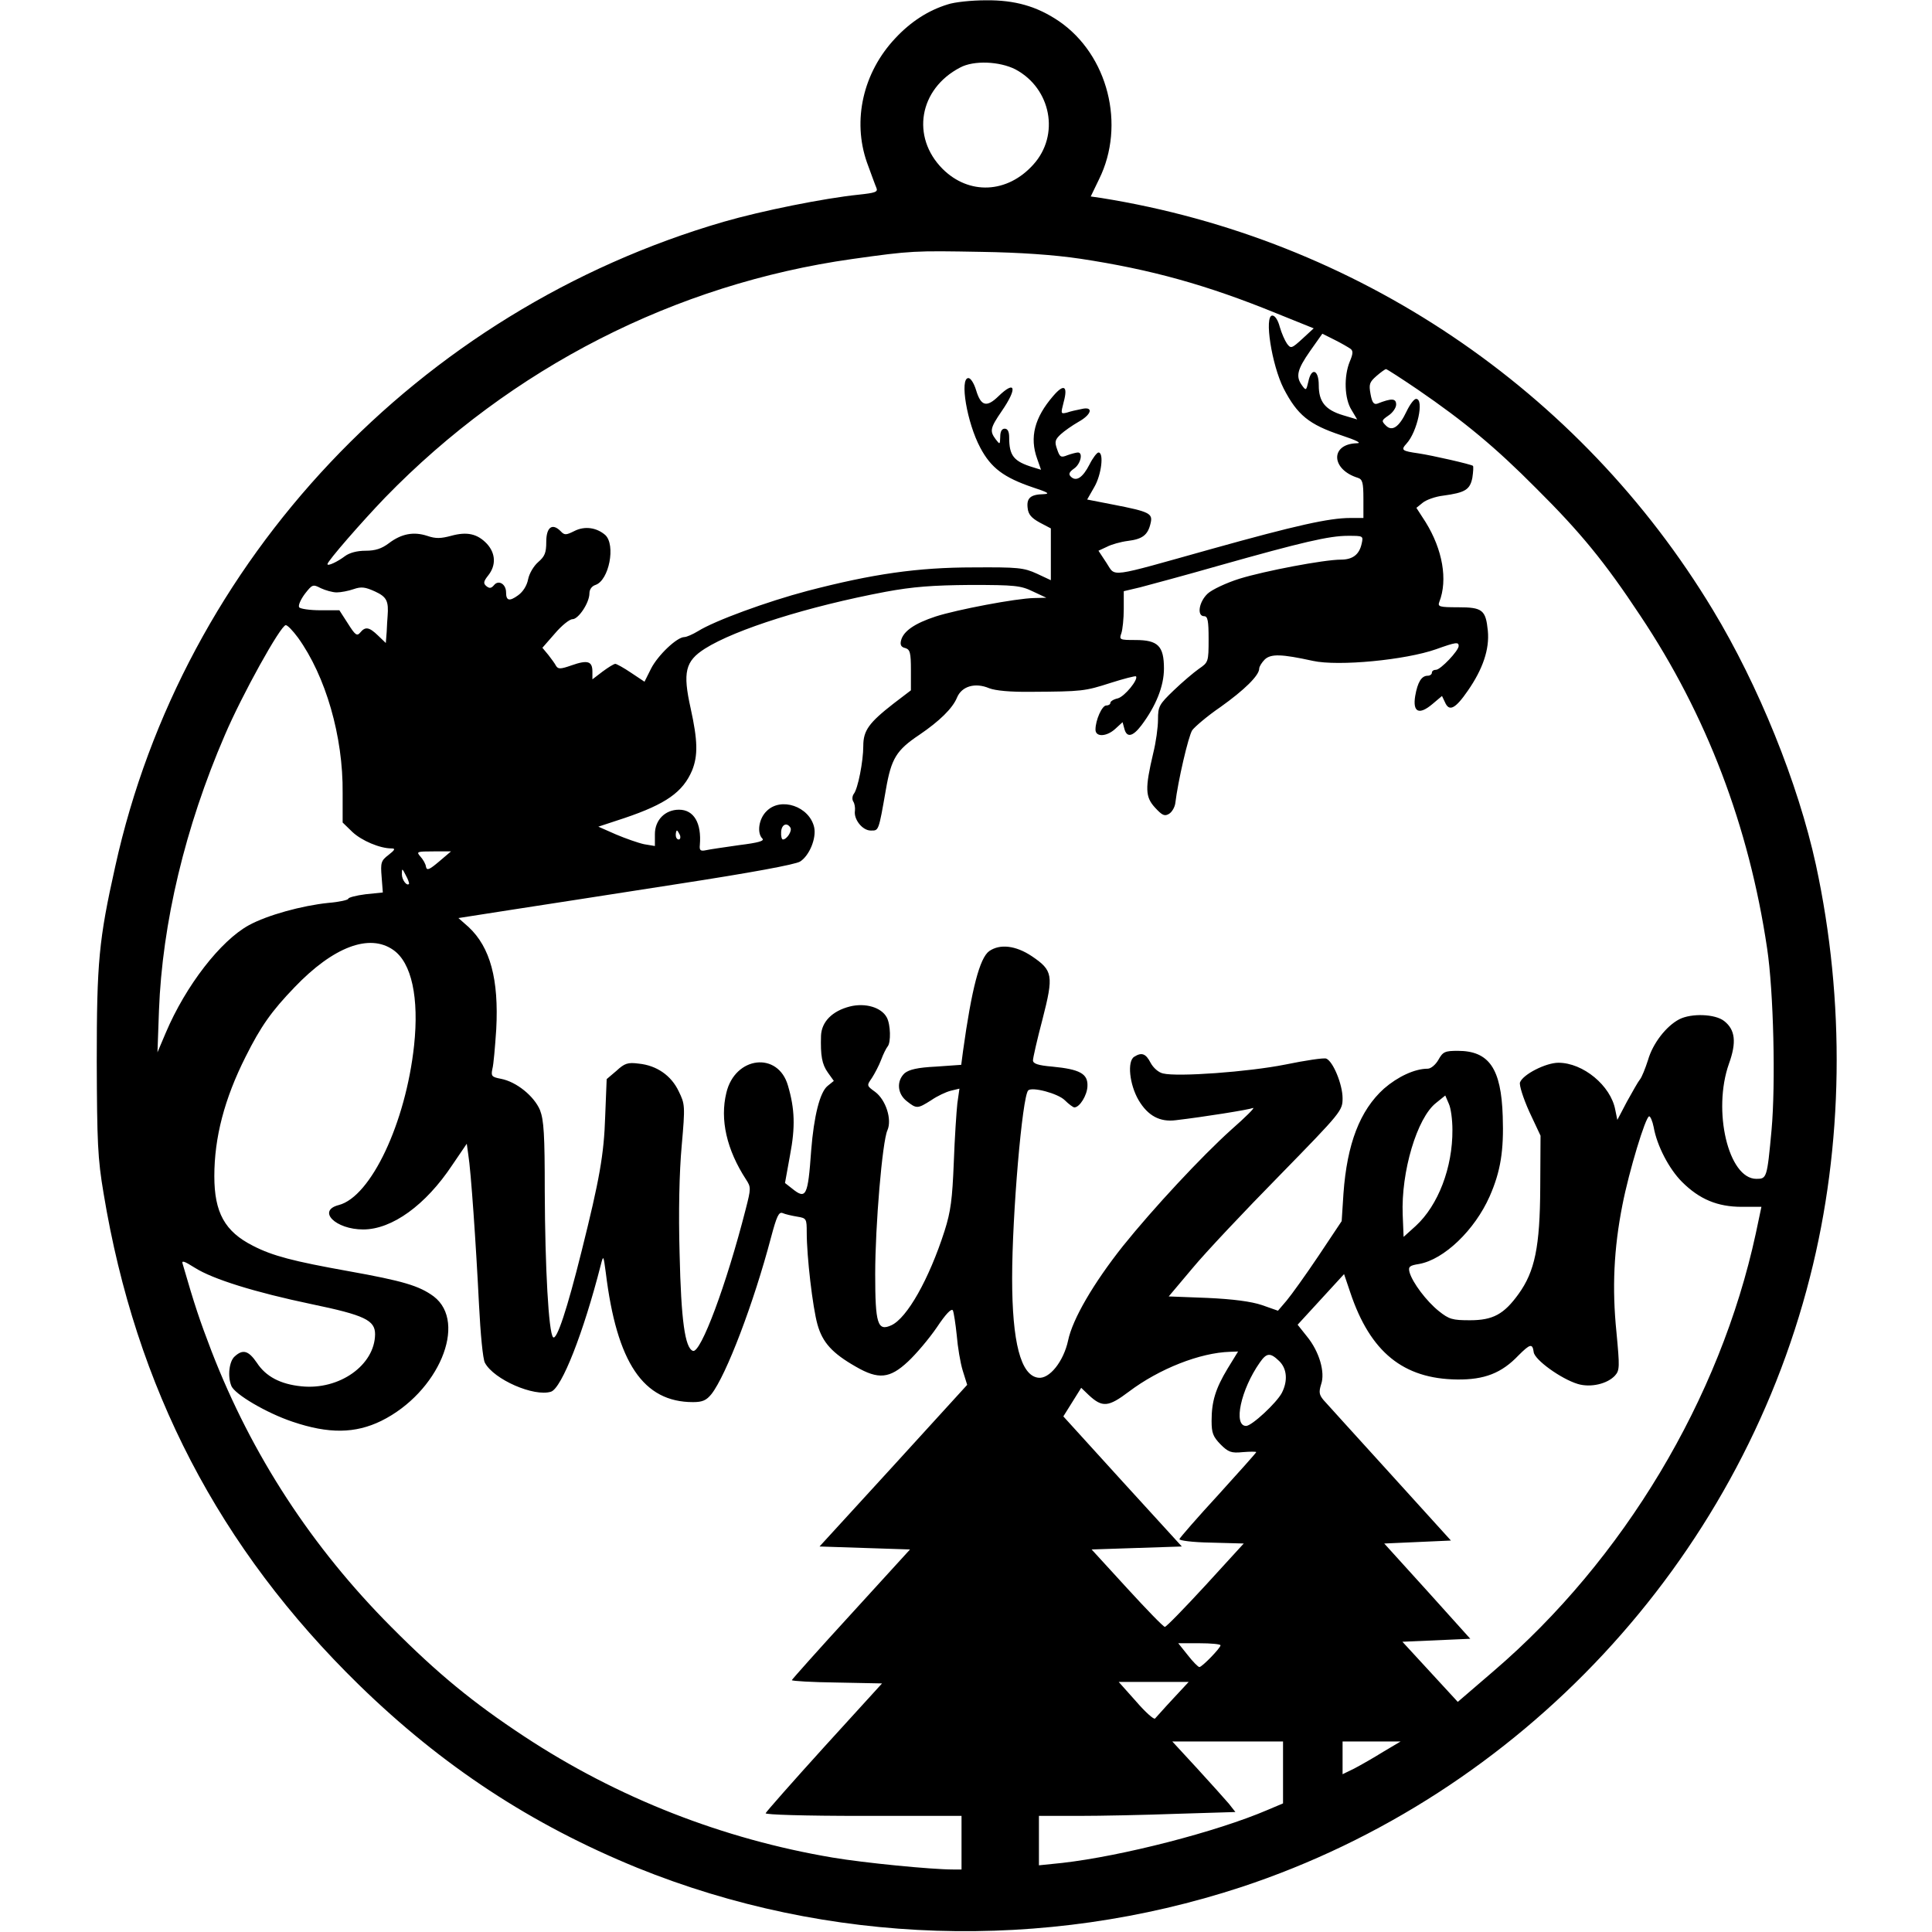 <?xml version="1.0" encoding="UTF-8" standalone="yes"?>
<svg version="1.0" xmlns="http://www.w3.org/2000/svg" width="100mm" height="100mm" viewBox="0 0 585 649" preserveAspectRatio="xMidYMid meet">
  <g transform="translate(0,649) scale(0.1,-0.1)" fill="#000000" stroke="none">
    <path d="M2863 6475 c-65 -20 -124 -58 -176 -114 -108 -115 -144 -275 -95
-416 14 -38 28 -77 32 -86 6 -14 -4 -17 -60 -23 -116 -12 -325 -54 -453 -91
-1025 -298 -1817 -1136 -2044 -2166 -55 -246 -62 -321 -62 -654 1 -272 3 -326
23 -444 108 -654 388 -1192 858 -1651 280 -273 579 -469 934 -614 642 -260
1366 -283 2030 -65 938 310 1667 1092 1910 2049 113 442 119 927 20 1385 -60
275 -193 603 -346 856 -447 741 -1199 1247 -2055 1384 l-35 5 28 58 c90 182
30 418 -135 531 -74 50 -148 71 -245 70 -48 0 -106 -6 -129 -14z m228 -218
c120 -64 150 -221 60 -320 -87 -97 -216 -103 -305 -14 -106 107 -79 268 59
340 46 25 133 21 186 -6z m217 -636 c238 -36 426 -88 661 -184 l124 -50 -38
-35 c-36 -33 -39 -34 -52 -16 -7 10 -18 35 -24 56 -6 23 -16 38 -25 38 -28 0
-2 -166 38 -245 46 -89 85 -121 193 -157 54 -18 71 -27 52 -27 -89 -3 -86 -88
4 -116 16 -5 19 -16 19 -71 l0 -64 -44 0 c-71 0 -183 -25 -466 -104 -354 -99
-321 -95 -353 -47 l-27 41 28 13 c15 8 47 17 71 20 49 6 67 20 76 59 8 33 -2
39 -126 63 l-87 17 24 42 c24 41 33 116 14 116 -5 0 -19 -18 -30 -40 -23 -45
-45 -59 -63 -41 -8 8 -6 15 11 27 22 15 31 54 13 54 -5 0 -21 -4 -35 -9 -22
-9 -26 -7 -35 20 -9 25 -7 32 12 50 12 11 39 30 60 42 45 25 51 53 10 43 -16
-3 -38 -8 -49 -12 -21 -5 -21 -4 -11 35 15 55 1 63 -35 21 -63 -73 -80 -139
-54 -211 l13 -37 -26 8 c-66 20 -81 39 -81 101 0 19 -5 29 -15 29 -10 0 -15
-10 -15 -27 -1 -27 -1 -27 -15 -9 -21 28 -19 38 20 95 53 77 47 106 -11 50
-40 -39 -59 -33 -75 20 -7 23 -18 41 -26 41 -30 0 -5 -150 40 -234 36 -68 79
-100 176 -133 52 -17 60 -22 36 -23 -43 -1 -57 -13 -53 -46 2 -22 13 -34 40
-49 l38 -20 0 -87 0 -87 -47 22 c-44 20 -63 22 -213 21 -188 0 -339 -22 -558
-79 -136 -36 -311 -100 -367 -135 -18 -11 -39 -20 -46 -20 -25 0 -89 -61 -112
-106 l-22 -44 -45 30 c-25 17 -49 30 -53 30 -5 0 -24 -12 -43 -26 l-34 -26 0
26 c0 35 -16 40 -70 21 -37 -13 -45 -13 -52 -2 -4 8 -16 24 -26 37 l-20 24 42
48 c22 26 49 48 59 48 20 0 57 55 57 87 0 13 8 24 20 28 46 15 69 135 33 168
-29 25 -69 31 -104 13 -28 -14 -33 -14 -46 0 -28 28 -48 13 -48 -36 0 -37 -5
-49 -27 -68 -15 -13 -30 -38 -34 -58 -4 -21 -17 -42 -34 -54 -29 -21 -40 -18
-40 10 0 28 -25 43 -40 25 -10 -12 -16 -12 -26 -4 -11 9 -10 16 6 36 27 34 25
74 -4 106 -32 34 -67 42 -121 27 -34 -9 -51 -10 -80 0 -46 15 -87 7 -129 -25
-24 -18 -45 -25 -78 -25 -29 0 -54 -7 -69 -18 -25 -19 -59 -35 -59 -27 0 10
116 143 194 224 424 436 974 717 1569 801 199 28 209 28 432 24 131 -2 246
-10 333 -23z m909 -303 c9 -7 8 -17 -3 -43 -20 -49 -18 -124 6 -162 l19 -32
-47 14 c-60 18 -82 45 -82 101 0 53 -25 61 -35 12 -7 -30 -8 -31 -21 -13 -22
30 -17 53 27 116 l41 58 42 -21 c22 -11 46 -25 53 -30z m226 -137 c156 -107
260 -193 397 -331 149 -148 231 -248 350 -428 223 -334 365 -707 426 -1117 22
-145 29 -457 15 -611 -15 -162 -16 -164 -51 -164 -94 0 -148 229 -92 387 26
72 21 114 -16 143 -30 24 -110 27 -151 6 -44 -23 -89 -81 -105 -137 -9 -28
-21 -58 -27 -65 -6 -7 -25 -41 -44 -75 l-32 -61 -7 34 c-15 81 -108 158 -191
158 -42 0 -119 -39 -129 -66 -3 -9 10 -51 31 -98 l38 -81 -1 -175 c-1 -198
-18 -281 -73 -357 -49 -68 -86 -88 -163 -88 -59 0 -70 3 -105 31 -41 33 -88
95 -98 130 -5 19 0 23 32 28 84 15 187 114 237 227 37 84 48 154 44 269 -5
161 -46 220 -151 220 -43 0 -50 -3 -65 -30 -9 -16 -25 -30 -36 -30 -44 0 -101
-27 -147 -67 -81 -73 -124 -186 -136 -352 l-6 -93 -78 -117 c-43 -64 -91 -131
-107 -150 l-29 -34 -54 19 c-36 12 -96 20 -183 24 l-130 5 80 95 c43 52 175
192 292 311 209 214 212 218 212 260 0 46 -32 124 -55 133 -8 3 -69 -6 -137
-20 -125 -25 -363 -42 -411 -30 -15 3 -33 19 -42 36 -16 31 -30 36 -55 20 -24
-15 -16 -93 15 -146 31 -52 71 -74 125 -67 94 11 244 35 259 41 9 3 -24 -30
-73 -73 -99 -89 -262 -264 -364 -391 -99 -125 -169 -245 -184 -317 -15 -70
-63 -131 -101 -125 -58 8 -87 119 -87 334 0 214 34 611 54 631 13 13 100 -10
123 -33 13 -13 28 -24 32 -24 18 0 43 41 44 71 2 42 -25 57 -118 66 -48 4 -65
10 -65 21 0 8 14 70 32 138 38 148 35 164 -36 212 -54 36 -107 42 -143 17 -32
-23 -59 -127 -88 -336 l-6 -46 -85 -6 c-62 -3 -90 -10 -105 -22 -28 -26 -25
-69 7 -94 33 -26 36 -26 82 3 20 14 50 28 66 32 l29 7 -7 -49 c-3 -27 -9 -116
-12 -199 -5 -123 -10 -164 -31 -230 -52 -162 -126 -293 -179 -317 -46 -21 -54
5 -54 172 0 163 24 446 41 483 16 36 -5 102 -41 129 -29 21 -29 21 -11 47 9
14 24 42 31 61 7 19 17 39 22 45 11 13 10 73 -3 97 -18 34 -72 50 -124 37 -59
-15 -95 -51 -97 -98 -2 -67 3 -96 23 -124 l20 -28 -21 -17 c-26 -21 -46 -102
-55 -216 -11 -155 -17 -167 -65 -128 l-23 18 17 94 c18 94 16 155 -7 233 -33
116 -178 99 -207 -24 -22 -90 1 -191 66 -291 17 -26 17 -30 -1 -100 -65 -255
-151 -484 -177 -476 -27 9 -40 103 -45 326 -4 141 -1 275 7 363 12 135 11 140
-10 183 -25 53 -74 87 -134 93 -37 5 -48 1 -75 -24 l-33 -28 -5 -125 c-4 -128
-19 -212 -79 -452 -49 -197 -84 -302 -96 -290 -15 15 -27 233 -28 489 0 192
-3 240 -16 274 -20 47 -79 95 -131 105 -31 6 -34 9 -29 33 4 14 9 74 13 133 9
168 -20 276 -93 344 l-34 30 173 27 c94 14 347 54 561 87 247 38 399 66 414
76 31 20 55 78 47 115 -16 70 -112 103 -160 54 -26 -25 -33 -73 -14 -92 8 -8
-14 -14 -78 -22 -48 -7 -98 -14 -111 -17 -19 -4 -23 -1 -21 18 6 73 -20 118
-70 118 -47 0 -81 -35 -81 -82 l0 -40 -36 6 c-19 4 -62 19 -95 33 l-59 26 88
29 c139 47 196 87 227 160 20 50 19 100 -5 209 -27 121 -18 158 48 200 103 65
347 142 607 191 92 17 158 22 285 23 149 0 169 -2 210 -22 l45 -21 -41 -1
c-60 -1 -260 -39 -331 -62 -70 -23 -108 -49 -116 -80 -4 -15 0 -23 14 -26 16
-5 19 -15 19 -74 l0 -68 -59 -45 c-82 -64 -101 -90 -101 -142 0 -51 -18 -144
-32 -161 -5 -7 -6 -18 -2 -25 5 -7 7 -21 6 -31 -5 -29 25 -67 53 -67 27 0 26
-5 51 138 18 104 35 132 113 184 66 45 111 88 126 125 16 38 61 51 108 31 21
-8 70 -13 142 -12 170 1 179 2 266 30 44 14 83 24 85 22 9 -10 -38 -68 -61
-74 -14 -3 -25 -10 -25 -15 0 -5 -6 -9 -14 -9 -14 0 -36 -49 -36 -81 0 -26 38
-24 67 3 l24 22 6 -22 c8 -31 28 -27 57 11 49 65 76 132 76 191 0 76 -20 96
-96 96 -53 0 -55 1 -47 23 4 12 8 49 8 81 l0 60 55 13 c30 8 150 40 265 73
280 79 370 100 433 100 52 0 52 0 46 -27 -8 -36 -30 -53 -70 -53 -56 0 -256
-38 -340 -64 -45 -14 -93 -37 -107 -50 -30 -28 -37 -76 -12 -76 12 0 15 -15
15 -77 0 -77 -1 -78 -33 -100 -17 -12 -56 -45 -84 -72 -49 -47 -53 -54 -53
-98 0 -27 -7 -77 -16 -113 -28 -119 -27 -147 6 -183 24 -26 32 -30 47 -21 10
6 19 22 21 35 9 75 44 226 57 246 9 12 51 48 95 78 80 57 130 106 130 129 0 7
9 21 19 31 21 19 56 18 161 -5 86 -19 312 3 414 39 67 24 76 25 76 11 0 -16
-61 -80 -76 -80 -8 0 -14 -4 -14 -10 0 -5 -6 -10 -14 -10 -21 0 -34 -22 -42
-68 -9 -55 13 -65 58 -27 l32 27 10 -21 c14 -33 35 -22 77 39 50 72 73 139 67
201 -7 70 -18 79 -100 79 -63 0 -69 2 -63 18 29 74 11 176 -46 268 l-31 48 21
17 c12 10 43 21 69 24 74 10 90 20 98 60 3 20 4 38 2 40 -5 5 -136 35 -183 42
-56 8 -60 11 -40 33 36 39 60 150 32 150 -7 0 -21 -19 -32 -42 -25 -53 -49
-69 -70 -47 -15 15 -14 17 9 33 14 9 26 26 26 37 0 21 -15 22 -63 3 -12 -4
-18 4 -23 32 -6 33 -4 40 20 61 15 13 29 23 32 23 3 0 51 -31 107 -69z m-3632
-681 c14 0 40 5 57 11 26 9 39 7 72 -8 39 -18 46 -32 42 -83 -1 -8 -2 -32 -3
-52 l-3 -38 -26 25 c-30 29 -43 31 -60 10 -11 -13 -17 -8 -41 30 l-29 45 -64
0 c-36 0 -68 5 -71 10 -4 6 5 26 19 45 25 32 27 33 54 19 15 -7 39 -14 53 -14z
m-130 -152 c93 -129 152 -332 150 -522 l0 -99 33 -32 c31 -29 92 -55 131 -55
14 0 12 -5 -10 -22 -25 -19 -27 -26 -23 -74 l4 -52 -58 -6 c-32 -4 -58 -11
-58 -15 0 -4 -30 -11 -67 -14 -88 -9 -205 -41 -267 -75 -95 -52 -212 -203
-279 -361 l-28 -66 5 140 c11 294 88 617 221 925 58 136 188 370 205 370 6 0
24 -19 41 -42z m1654 -638 c7 -11 -12 -40 -25 -40 -4 0 -7 11 -6 25 1 25 19
34 31 15z m-371 -25 c3 -8 1 -15 -4 -15 -6 0 -10 7 -10 15 0 8 2 15 4 15 2 0
6 -7 10 -15z m-809 -89 c-33 -28 -41 -31 -44 -18 -1 10 -10 25 -19 35 -14 16
-12 17 44 17 l59 0 -40 -34z m-101 -75 c-7 -9 -24 13 -24 32 0 21 1 21 13 -3
8 -14 12 -27 11 -29z m-53 -222 c62 -43 87 -161 70 -321 -28 -260 -145 -508
-253 -536 -74 -19 -11 -82 82 -82 97 0 210 82 299 216 l49 72 5 -36 c9 -54 26
-302 36 -503 5 -99 13 -185 20 -197 30 -56 165 -115 222 -97 36 12 109 198
167 425 9 35 9 34 17 -25 37 -303 126 -435 293 -435 32 0 45 6 62 27 50 64
142 306 200 526 19 71 26 87 39 82 9 -4 31 -9 49 -12 31 -5 32 -7 32 -53 0
-82 20 -252 36 -309 17 -61 50 -97 129 -142 76 -44 114 -40 175 17 27 25 71
77 97 115 30 45 49 65 54 57 3 -7 9 -45 13 -84 3 -38 12 -92 20 -118 l15 -48
-248 -272 -248 -271 152 -5 152 -5 -198 -217 c-110 -120 -199 -220 -199 -222
0 -3 68 -7 151 -8 l152 -3 -194 -213 c-107 -118 -195 -218 -197 -223 -2 -5
130 -9 327 -9 l331 0 0 -90 0 -90 -29 0 c-72 0 -297 22 -404 40 -368 62 -722
200 -1036 407 -170 112 -290 210 -446 367 -268 269 -469 578 -604 926 -41 107
-57 155 -97 293 -5 14 3 12 41 -12 60 -38 201 -82 392 -122 178 -37 213 -54
213 -101 -1 -104 -120 -188 -247 -175 -71 7 -120 33 -150 79 -28 41 -47 47
-75 21 -18 -16 -24 -66 -11 -98 10 -28 119 -92 206 -121 121 -41 210 -40 298
3 192 95 291 330 176 418 -49 36 -103 52 -287 85 -184 33 -254 51 -320 85 -95
48 -130 112 -130 234 0 130 34 260 105 401 51 102 87 153 164 233 131 137 252
182 332 126z m3558 -604 c1 -127 -48 -254 -123 -323 l-41 -37 -3 74 c-6 144
48 326 112 376 l31 25 12 -28 c7 -15 12 -54 12 -87z m676 9 c11 -63 52 -141
95 -184 59 -59 120 -84 201 -84 l66 0 -19 -90 c-120 -555 -444 -1095 -880
-1469 l-121 -104 -93 101 -93 101 114 5 114 5 -144 160 -145 160 112 5 112 5
-204 225 c-113 124 -213 235 -224 247 -15 18 -16 27 -8 53 14 40 -6 110 -48
161 l-31 39 78 85 78 85 21 -62 c67 -200 178 -290 359 -292 91 -1 149 21 206
81 39 39 47 41 51 11 3 -26 92 -90 148 -107 43 -13 99 0 125 28 16 18 16 29 5
146 -15 147 -9 280 20 427 22 113 78 298 90 298 4 0 11 -16 15 -36z m-1431
-811 c-41 -68 -54 -111 -54 -176 0 -41 5 -53 30 -79 26 -26 36 -30 75 -26 25
2 45 2 45 0 0 -2 -57 -66 -127 -143 -71 -77 -129 -144 -131 -149 -2 -5 44 -11
106 -12 l110 -3 -128 -140 c-71 -77 -132 -140 -137 -140 -5 0 -62 59 -127 130
l-119 130 151 5 152 5 -199 218 -199 219 30 48 30 48 25 -24 c46 -43 66 -41
135 11 102 77 239 131 340 134 l27 1 -35 -57z m173 25 c26 -25 30 -66 9 -107
-18 -34 -101 -111 -120 -111 -44 0 -18 122 46 213 23 33 35 34 65 5z m-197
-955 c0 -9 -62 -73 -71 -73 -4 0 -22 18 -39 40 l-32 40 71 0 c39 0 71 -3 71
-7z m-160 -180 c-30 -32 -56 -62 -60 -66 -4 -4 -33 22 -64 58 l-58 65 118 0
117 0 -53 -57z m370 -247 l0 -104 -52 -22 c-170 -73 -488 -155 -690 -178 l-78
-8 0 83 0 83 133 0 c74 0 222 3 330 7 l197 6 -22 28 c-13 15 -61 69 -107 119
l-83 90 186 0 186 0 0 -104z m336 69 c-32 -20 -76 -45 -97 -56 l-39 -19 0 55
0 55 98 0 97 0 -59 -35z"/>
  </g>
</svg>